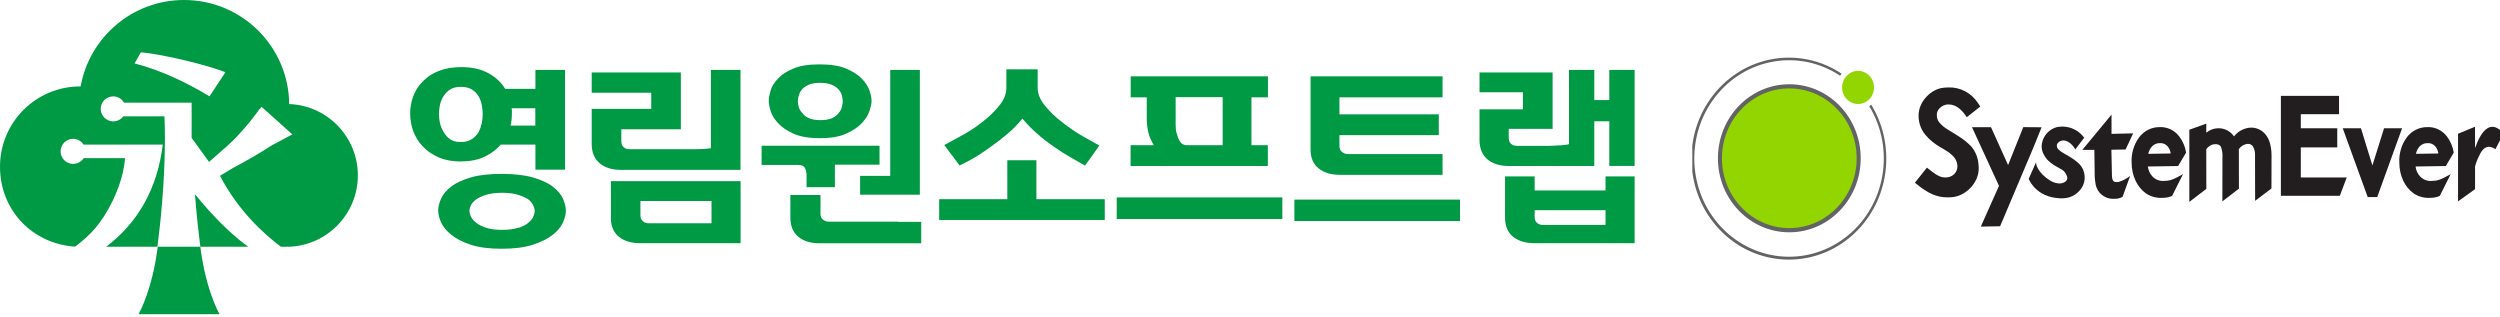 <svg width="260" height="33" viewBox="0 0 260 33" fill="none" xmlns="http://www.w3.org/2000/svg">
<g clip-path="url(#clip0_3_105)">
<path d="M235.626 13.996C235.25 13.528 234.691 13.263 234.104 13.272H234.068C233.397 13.309 232.771 13.636 232.345 14.175L232.338 14.184C231.961 13.644 231.355 13.33 230.712 13.338C230.7 13.338 230.69 13.338 230.673 13.338C230.227 13.346 229.798 13.51 229.452 13.802V12.857L227.691 13.492V20.997L229.458 19.641L229.453 15.527C229.566 15.36 229.716 15.222 229.89 15.128C230.036 15.042 230.201 14.997 230.369 14.997H230.391C230.609 14.973 230.825 15.062 230.967 15.236C231.108 15.608 231.165 16.009 231.134 16.408L231.125 20.944L232.848 19.619L232.841 15.506C233.055 15.195 233.39 14.997 233.756 14.965H233.774C233.977 14.951 234.172 15.044 234.296 15.212C234.462 15.489 234.541 15.815 234.523 16.141L234.532 20.887L236.232 19.599L236.24 16.13C236.227 15.19 236.02 14.473 235.625 13.998" fill="#221E1F"/>
<path d="M220.368 18.912C220.286 18.93 220.204 18.939 220.12 18.939H220.101C219.868 18.939 219.65 18.854 219.642 18.239L219.585 15.573L221.062 15.546L221.847 13.868L219.599 13.921L219.598 11.918L216.562 15.588H217.812L217.847 17.987C217.839 18.396 217.873 18.803 217.947 19.202C217.994 19.403 218.068 19.596 218.167 19.774C218.257 19.927 218.367 20.064 218.497 20.18C218.876 20.532 219.375 20.709 219.882 20.672H219.949C220.212 20.679 220.47 20.617 220.703 20.493L220.749 20.471L221.532 18.299L221.186 18.538C220.931 18.699 220.655 18.825 220.368 18.914" fill="#221E1F"/>
<path d="M227.354 15.87C227.259 15.263 227.018 14.691 226.654 14.206C226.165 13.549 225.396 13.181 224.596 13.221C223.764 13.211 222.973 13.607 222.463 14.29C221.912 15.046 221.638 15.979 221.69 16.924C221.688 17.576 221.828 18.218 222.103 18.805C222.345 19.32 222.706 19.765 223.155 20.099C223.661 20.443 224.261 20.61 224.865 20.575L224.993 20.573C225.305 20.569 225.612 20.501 225.9 20.374L227.035 18.106L226.971 18.144C225.953 18.72 225.639 18.806 225.015 18.818C224.582 18.842 224.16 18.674 223.855 18.354C223.592 18.071 223.424 17.707 223.377 17.317L226.524 17.267L227.354 15.87ZM223.418 15.998C223.479 15.717 223.606 15.458 223.79 15.244C224.006 15.007 224.309 14.877 224.622 14.886C224.925 14.862 225.222 14.981 225.427 15.212C225.604 15.423 225.717 15.684 225.754 15.961L223.418 15.998Z" fill="#221E1F"/>
<path d="M212.325 13.236L210.421 13.222L208.841 17.167L207.065 13.229L205.087 13.228L207.895 19.331L206.004 23.567L208.011 23.53L211.489 15.307L212.325 13.236Z" fill="#221E1F"/>
<path d="M205 15.222C204.606 14.814 204.163 14.458 203.683 14.164L202.609 13.493C202.246 13.295 201.923 13.025 201.659 12.699C201.507 12.494 201.427 12.243 201.429 11.984C201.418 11.723 201.514 11.468 201.693 11.284C201.948 11.001 202.31 10.846 202.683 10.861C203.125 10.876 203.547 11.058 203.868 11.374C204.129 11.612 204.356 11.886 204.542 12.191L205.954 11.079L205.715 10.725C205.023 9.658 203.847 9.04 202.608 9.094C202.444 9.094 202.281 9.105 202.119 9.128C200.923 9.23 199.531 10.478 199.531 12.022C199.525 12.878 199.868 13.698 200.477 14.278L200.497 14.317C200.83 14.644 201.194 14.931 201.585 15.177L202.377 15.653C203.333 16.242 203.562 16.765 203.571 17.299C203.573 17.614 203.445 17.913 203.222 18.122C202.977 18.347 202.658 18.466 202.332 18.455C201.744 18.465 201.31 18.166 200.399 17.434L199.15 19.003L199.222 19.062C200.524 20.144 201.463 20.54 202.582 20.525C202.748 20.52 202.915 20.52 203.066 20.5C204.351 20.38 205.787 19.112 205.787 17.498C205.785 17.373 205.777 17.248 205.764 17.124C205.723 16.419 205.455 15.75 205.001 15.222" fill="#221E1F"/>
<path d="M216.028 16.858C215.813 16.669 215.581 16.502 215.336 16.357L214.624 15.938C214.412 15.828 214.218 15.682 214.05 15.507C213.965 15.416 213.916 15.298 213.91 15.172C213.912 15.04 213.965 14.916 214.059 14.827C214.202 14.687 214.392 14.609 214.59 14.609C214.608 14.607 214.628 14.609 214.646 14.611C215.32 14.656 215.771 15.44 215.775 15.449L215.827 15.542L216.757 14.324L216.689 14.236C216.156 13.565 215.362 13.172 214.522 13.166H214.419C213.327 13.158 212.415 14.029 212.332 15.159C212.321 15.48 212.398 15.8 212.556 16.077C212.658 16.27 212.782 16.451 212.925 16.614C213.182 16.869 213.471 17.09 213.782 17.27L214.304 17.564C214.669 17.736 214.931 18.082 215.003 18.492C215.001 18.631 214.94 18.763 214.837 18.853C214.652 19.011 214.417 19.092 214.179 19.081C213.858 19.069 213.544 18.974 213.266 18.807L213.195 18.767C211.906 17.951 211.774 17.084 211.77 17.077L211.744 16.885L210.987 18.593L211.008 18.648C211.015 18.668 211.732 20.508 214.205 20.62C214.274 20.624 214.347 20.627 214.421 20.627C214.484 20.627 214.542 20.624 214.59 20.62C215.451 20.598 216.231 20.093 216.629 19.301C217.017 18.442 216.766 17.419 216.03 16.857" fill="#221E1F"/>
<path d="M255.19 15.87C255.095 15.263 254.855 14.691 254.492 14.206C254.001 13.549 253.234 13.181 252.435 13.221C251.602 13.211 250.813 13.608 250.304 14.29C249.752 15.046 249.478 15.979 249.53 16.924C249.527 17.576 249.669 18.218 249.943 18.805C250.185 19.32 250.547 19.765 250.994 20.099C251.5 20.443 252.1 20.61 252.703 20.575L252.831 20.573C253.143 20.569 253.451 20.501 253.737 20.374L254.874 18.106L254.811 18.144C253.791 18.72 253.479 18.806 252.854 18.818C252.422 18.844 252 18.674 251.694 18.354C251.431 18.071 251.263 17.707 251.217 17.317L254.364 17.267L255.19 15.87ZM251.257 15.998C251.316 15.717 251.443 15.458 251.626 15.244C251.842 15.007 252.145 14.877 252.459 14.886C252.761 14.862 253.058 14.981 253.265 15.212C253.441 15.423 253.554 15.684 253.59 15.961L251.257 15.998Z" fill="#221E1F"/>
<path d="M244.061 18.455L243.343 20.36H237.212V9.969H243.26V11.874H239.283V13.338H243.075V15.326H239.283V18.455H244.061Z" fill="#221E1F"/>
<path d="M246.241 20.494L243.645 13.338H245.539L246.73 17.208L247.943 13.338H249.818L247.23 20.494H246.241Z" fill="#221E1F"/>
<path d="M257.403 13.181V15.348H257.428C257.939 13.909 258.536 13.189 259.219 13.189C259.545 13.189 259.937 13.403 260.392 13.831L259.527 15.515C259.328 15.372 259.098 15.286 258.857 15.264C258.45 15.264 258.105 15.581 257.826 16.216C257.645 16.567 257.504 16.938 257.405 17.321V19.673L255.636 20.944V13.91L257.403 13.181Z" fill="#221E1F"/>
<path d="M194.611 10.89C194.546 10.946 194.476 10.998 194.404 11.046C197.077 15.454 196.124 21.243 192.192 24.483C188.258 27.723 182.605 27.377 179.066 23.68C175.528 19.985 175.237 14.119 178.391 10.066C181.545 6.012 187.136 5.068 191.368 7.873C191.415 7.799 191.466 7.728 191.52 7.66C187.173 4.765 181.42 5.725 178.17 9.891C174.919 14.057 175.215 20.091 178.854 23.895C182.493 27.698 188.31 28.051 192.354 24.715C196.397 21.378 197.37 15.421 194.611 10.89Z" fill="#626365"/>
<path d="M194.901 9.095C194.9 10.046 194.157 10.816 193.24 10.816C192.323 10.818 191.579 10.047 191.578 9.097C191.578 8.146 192.319 7.374 193.236 7.372C194.154 7.372 194.9 8.143 194.901 9.095Z" fill="#93D500"/>
<path d="M193.514 16.458C193.516 20.71 190.191 24.159 186.09 24.16C181.989 24.16 178.663 20.714 178.663 16.462C178.663 12.209 181.987 8.761 186.089 8.761C190.188 8.761 193.513 12.207 193.514 16.458Z" fill="#626365"/>
<path d="M193.094 16.458C193.094 20.47 189.957 23.722 186.089 23.722C182.219 23.723 179.082 20.47 179.083 16.458C179.083 12.447 182.219 9.194 186.089 9.195C189.957 9.195 193.093 12.447 193.094 16.458Z" fill="#93D500"/>
</g>
<path d="M30.075 10.822C30.021 4.838 25.15 0 19.144 0C13.771 0 9.304 3.877 8.387 8.988C8.376 8.988 8.365 8.988 8.343 8.988C3.735 8.988 0 12.723 0 17.331C0 21.939 3.451 25.379 7.819 25.652C9.403 24.429 10.549 23.294 11.751 20.814C12.799 18.609 12.952 17.047 13.006 16.446H8.704C8.452 16.85 7.983 17.091 7.459 17.036C6.869 16.971 6.378 16.49 6.312 15.889C6.225 15.103 6.836 14.437 7.601 14.437C8.059 14.437 8.463 14.677 8.693 15.038H16.927C16.392 19.493 14.415 23.119 11.041 25.663H16.37C16.414 25.336 16.446 25.008 16.49 24.669C16.545 24.222 16.599 23.785 16.643 23.337C16.687 22.89 16.741 22.453 16.774 22.005C16.938 20.225 17.058 18.445 17.113 16.665C17.156 15.147 17.178 13.618 17.102 12.1H12.821C12.58 12.428 12.187 12.635 11.74 12.624C11.062 12.602 10.495 12.045 10.473 11.357C10.451 10.626 11.041 10.025 11.772 10.025C12.253 10.025 12.679 10.287 12.897 10.68H19.93V14.339L21.743 16.839L23.632 15.18C24.014 14.841 24.375 14.481 24.724 14.109C25.172 13.618 25.631 13.105 26.024 12.624L26.744 11.685C26.832 11.565 26.908 11.445 26.985 11.335L27.006 11.357L27.203 11.106L30.403 13.978L28.219 15.147C26.908 15.999 25.554 16.763 24.189 17.495L22.878 18.281C24.844 22.027 27.498 24.364 29.212 25.663H30.064C34.039 25.51 37.217 22.245 37.217 18.237C37.217 14.229 34.039 10.964 30.064 10.822H30.075ZM21.797 10.025C19.351 8.551 16.763 7.317 14 6.596L14.645 5.449C16.73 5.58 21.677 6.793 23.446 7.513L21.786 10.025H21.797Z" fill="#009944"/>
<path d="M20.279 20.203C20.323 20.804 20.367 21.404 20.432 22.005C20.465 22.453 20.52 22.89 20.563 23.337C20.607 23.785 20.662 24.222 20.716 24.669C20.76 24.997 20.793 25.325 20.836 25.663H25.827C23.435 23.981 21.186 21.328 20.279 20.203Z" fill="#009944"/>
<path d="M16.359 26.013C16.294 26.46 16.228 26.897 16.141 27.345C15.977 28.23 15.758 29.125 15.485 30.01C15.201 30.894 14.885 31.79 14.415 32.674H22.824C22.354 31.79 22.038 30.894 21.754 30.01C21.481 29.125 21.262 28.23 21.098 27.345C21.011 26.897 20.946 26.46 20.88 26.013C20.869 25.893 20.847 25.783 20.836 25.663H16.403C16.392 25.783 16.37 25.893 16.359 26.013Z" fill="#009944"/>
<path d="M47.952 16.785C48.935 16.785 49.787 16.61 50.496 16.25C51.119 15.933 51.654 15.529 52.091 15.038H55.684V17.648H58.763V7.273H55.684V9.239H52.539C52.145 8.594 51.578 8.048 50.835 7.633C50.06 7.197 49.099 6.978 47.963 6.978C47.089 6.978 46.314 7.109 45.648 7.371C44.982 7.633 44.425 7.994 43.999 8.442C43.54 8.889 43.202 9.403 42.983 9.992C42.765 10.571 42.656 11.172 42.656 11.805C42.656 12.438 42.765 13.039 42.972 13.629C43.191 14.219 43.518 14.754 43.955 15.212C44.414 15.704 44.971 16.086 45.626 16.37C46.281 16.654 47.068 16.796 47.963 16.796L47.952 16.785ZM46.816 9.304C47.1 9.119 47.472 9.031 47.93 9.031C48.389 9.031 48.793 9.13 49.077 9.304C49.372 9.49 49.612 9.741 49.787 10.036C49.95 10.331 50.06 10.648 50.114 10.964C50.169 11.303 50.202 11.598 50.202 11.86C50.202 12.187 50.169 12.515 50.093 12.853C50.016 13.192 49.896 13.509 49.743 13.793C49.557 14.077 49.317 14.317 49.022 14.502C48.727 14.677 48.367 14.775 47.93 14.775C47.472 14.775 47.1 14.677 46.816 14.481C46.532 14.284 46.292 14.022 46.128 13.716C45.943 13.41 45.812 13.083 45.746 12.755C45.681 12.417 45.648 12.111 45.648 11.86C45.648 11.608 45.681 11.292 45.746 10.953C45.812 10.615 45.943 10.298 46.128 10.003C46.292 9.73 46.532 9.49 46.816 9.304ZM53.227 11.445C53.227 11.379 53.227 11.325 53.205 11.259H55.673V13.061H53.096C53.194 12.668 53.238 12.242 53.238 11.783C53.238 11.674 53.238 11.554 53.238 11.445H53.227Z" fill="#009944"/>
<path d="M57.529 19.439C57.027 19.045 56.328 18.729 55.465 18.467C54.603 18.215 53.5 18.084 52.189 18.084C50.879 18.084 49.798 18.204 48.946 18.456C48.094 18.707 47.417 19.024 46.937 19.395C46.423 19.788 46.063 20.214 45.866 20.673C45.67 21.12 45.571 21.535 45.571 21.907C45.571 22.256 45.67 22.66 45.866 23.108C46.063 23.567 46.423 24.003 46.925 24.407C47.406 24.811 48.083 25.161 48.935 25.445C49.787 25.729 50.879 25.871 52.178 25.871C53.478 25.871 54.581 25.729 55.433 25.445C56.284 25.161 56.983 24.822 57.486 24.418C57.999 24.014 58.359 23.578 58.556 23.119C58.752 22.671 58.851 22.267 58.851 21.918C58.851 21.568 58.752 21.153 58.567 20.705C58.37 20.247 58.021 19.821 57.529 19.449V19.439ZM53.882 23.687C53.445 23.829 52.899 23.905 52.244 23.905C51.589 23.905 51.032 23.84 50.595 23.698C50.158 23.567 49.809 23.392 49.547 23.184C49.284 22.988 49.099 22.769 48.989 22.551C48.88 22.322 48.826 22.114 48.826 21.918C48.826 21.743 48.88 21.546 48.979 21.339C49.088 21.131 49.273 20.924 49.535 20.727C49.809 20.541 50.158 20.378 50.595 20.247C51.032 20.116 51.589 20.05 52.244 20.05C52.899 20.05 53.467 20.127 53.904 20.268C54.341 20.41 54.701 20.574 54.963 20.749C55.203 20.946 55.367 21.153 55.465 21.371C55.564 21.59 55.607 21.776 55.607 21.928C55.607 22.125 55.553 22.332 55.455 22.551C55.356 22.769 55.181 22.977 54.93 23.184C54.679 23.392 54.33 23.567 53.893 23.708L53.882 23.687Z" fill="#009944"/>
<path d="M77.012 17.659V7.273H73.932V15.409C73.746 15.442 73.517 15.474 73.266 15.485C72.949 15.507 72.545 15.518 72.076 15.518H65.469C65.207 15.518 65.01 15.442 64.846 15.3C64.693 15.158 64.617 14.939 64.617 14.645V13.443H70.809V7.535H61.537V9.643H67.729V11.325H61.537V14.972C61.537 15.846 61.821 16.512 62.367 16.982C62.913 17.44 63.656 17.669 64.584 17.669H77.001L77.012 17.659Z" fill="#009944"/>
<path d="M63.525 22.616C63.525 23.49 63.798 24.156 64.355 24.615C64.89 25.063 65.643 25.292 66.582 25.292H77.022V18.838H63.536V22.627L63.525 22.616ZM66.856 22.999C66.692 22.868 66.604 22.671 66.604 22.398V20.902H73.998V23.217H67.456C67.227 23.217 67.03 23.151 66.856 23.01V22.999Z" fill="#009944"/>
<path d="M93.403 23.053C92.508 23.053 91.612 23.053 90.706 23.053H86.185C85.966 23.053 85.77 22.988 85.584 22.835C85.41 22.693 85.333 22.507 85.333 22.245V20.279H82.199V22.627C82.199 23.501 82.472 24.167 83.029 24.626C83.564 25.074 84.317 25.303 85.257 25.303H95.806V23.075H95.642C95.041 23.075 94.299 23.075 93.414 23.075L93.403 23.053Z" fill="#009944"/>
<path d="M95.664 20.247V7.273H92.585V18.292H89.45V20.247" fill="#009944"/>
<path d="M83.684 17.429C83.815 17.626 83.881 17.899 83.881 18.259V19.471H86.829V17.123H91.47V15.158H79.207V17.156H82.985C83.346 17.156 83.575 17.244 83.695 17.418L83.684 17.429Z" fill="#009944"/>
<path d="M80.943 12.821C81.314 13.247 81.86 13.607 82.548 13.913C83.236 14.219 84.154 14.371 85.279 14.371C86.403 14.371 87.266 14.219 87.965 13.913C88.663 13.607 89.221 13.247 89.614 12.821C90.007 12.417 90.28 11.991 90.422 11.543C90.575 11.106 90.641 10.757 90.641 10.484C90.641 10.211 90.575 9.861 90.433 9.435C90.291 9.009 90.018 8.584 89.625 8.179C89.231 7.775 88.686 7.426 87.987 7.131C87.288 6.836 86.36 6.694 85.235 6.694C84.11 6.694 83.193 6.836 82.505 7.131C81.806 7.426 81.271 7.775 80.91 8.179C80.517 8.584 80.255 9.009 80.135 9.446C80.015 9.861 79.949 10.211 79.949 10.484C79.949 10.757 80.015 11.117 80.146 11.543C80.277 11.98 80.55 12.417 80.932 12.821H80.943ZM86.567 12.275C86.261 12.417 85.847 12.493 85.322 12.493C84.798 12.493 84.394 12.417 84.088 12.275C83.793 12.133 83.564 11.947 83.4 11.707C83.225 11.521 83.116 11.325 83.062 11.106C83.007 10.866 82.974 10.669 82.974 10.506C82.974 10.374 83.007 10.189 83.062 9.97C83.116 9.752 83.215 9.545 83.367 9.348C83.52 9.151 83.75 8.977 84.055 8.835C84.361 8.693 84.776 8.616 85.3 8.616C85.825 8.616 86.239 8.693 86.545 8.835C86.851 8.977 87.091 9.151 87.255 9.348C87.408 9.545 87.517 9.752 87.561 9.97C87.615 10.189 87.649 10.374 87.649 10.506C87.649 10.669 87.615 10.866 87.561 11.106C87.507 11.325 87.408 11.532 87.244 11.729C87.091 11.947 86.862 12.133 86.556 12.275H86.567Z" fill="#009944"/>
<path d="M99.028 16.173C99.246 16.457 99.475 16.763 99.715 17.102L99.792 17.211L99.912 17.156C100.196 17.025 100.611 16.807 101.168 16.49C101.714 16.184 102.314 15.791 102.948 15.332C103.57 14.896 104.204 14.404 104.826 13.88C105.394 13.389 105.907 12.864 106.333 12.329C106.803 12.897 107.316 13.421 107.851 13.891C108.43 14.404 109.03 14.863 109.609 15.256C110.166 15.66 110.735 16.02 111.28 16.326C111.826 16.632 112.296 16.905 112.711 17.145L112.842 17.222L112.929 17.102C113.137 16.807 113.355 16.512 113.574 16.206C113.803 15.9 114.022 15.584 114.229 15.278L114.327 15.136L114.175 15.049C113.814 14.841 113.279 14.546 112.58 14.153C111.891 13.76 111.193 13.279 110.494 12.733C109.795 12.209 109.183 11.619 108.67 10.986C108.168 10.374 107.917 9.752 107.917 9.13V7.208H104.662V9.13C104.662 9.741 104.433 10.342 103.975 10.921C103.504 11.521 102.937 12.089 102.271 12.602C101.605 13.137 100.906 13.607 100.196 14C99.453 14.415 98.853 14.743 98.372 14.994L98.208 15.081L98.318 15.234C98.569 15.573 98.798 15.878 99.005 16.162L99.028 16.173Z" fill="#009944"/>
<path d="M107.786 16.665H104.761V20.716H97.674V22.878H114.895V20.716H107.786V16.665Z" fill="#009944"/>
<path d="M131.866 15.103H130.151V10.123H131.866V7.939H117.592V10.123H119.263V12.395C119.263 12.81 119.318 13.279 119.427 13.771C119.525 14.208 119.722 14.645 120.006 15.103H117.581V17.265H131.855V15.103H131.866ZM127.158 10.123V15.103H123.337C123.096 15.07 122.911 14.972 122.78 14.797C122.638 14.612 122.528 14.382 122.452 14.098C122.354 13.869 122.299 13.651 122.288 13.432C122.278 13.203 122.267 13.039 122.267 12.941V10.101H127.148L127.158 10.123Z" fill="#009944"/>
<path d="M133.362 20.531H116.14V22.78H133.362V20.531Z" fill="#009944"/>
<path d="M139.335 18.183H150.027V16.02H140.208C139.947 16.02 139.728 15.944 139.554 15.791C139.379 15.649 139.302 15.431 139.302 15.147V14.055H149.633V11.892H139.302V10.123H150.027V7.939H136.299V15.573C136.299 16.414 136.583 17.069 137.14 17.517C137.686 17.953 138.428 18.183 139.335 18.183Z" fill="#009944"/>
<path d="M151.839 20.76H134.617V22.988H151.839V20.76Z" fill="#009944"/>
<path d="M165.806 12.613H167.368V17.255H170V7.273H167.368V10.407H165.806V7.273H163.175V14.994C163 15.049 162.771 15.081 162.487 15.103C162.138 15.125 161.69 15.147 161.154 15.169H157.758C157.496 15.169 157.299 15.092 157.135 14.95C156.983 14.808 156.907 14.59 156.907 14.295V13.399H161.471V7.535H153.87V9.599H158.381V11.368H153.87V14.568C153.87 15.442 154.154 16.108 154.7 16.577C155.247 17.036 156 17.265 156.939 17.265H165.806V12.613Z" fill="#009944"/>
<path d="M166.975 19.81H159.604V18.346H156.524V22.638C156.524 23.512 156.808 24.178 157.365 24.626C157.911 25.063 158.653 25.292 159.582 25.292H170V18.346H166.975V19.81ZM166.975 23.392H160.455C160.205 23.392 160.007 23.326 159.844 23.173C159.68 23.031 159.604 22.835 159.604 22.573V21.863H166.975V23.392Z" fill="#009944"/>
<defs>
<clipPath id="clip0_3_105">
<rect width="84" height="21" fill="white" transform="translate(176 6)"/>
</clipPath>
</defs>
</svg>
